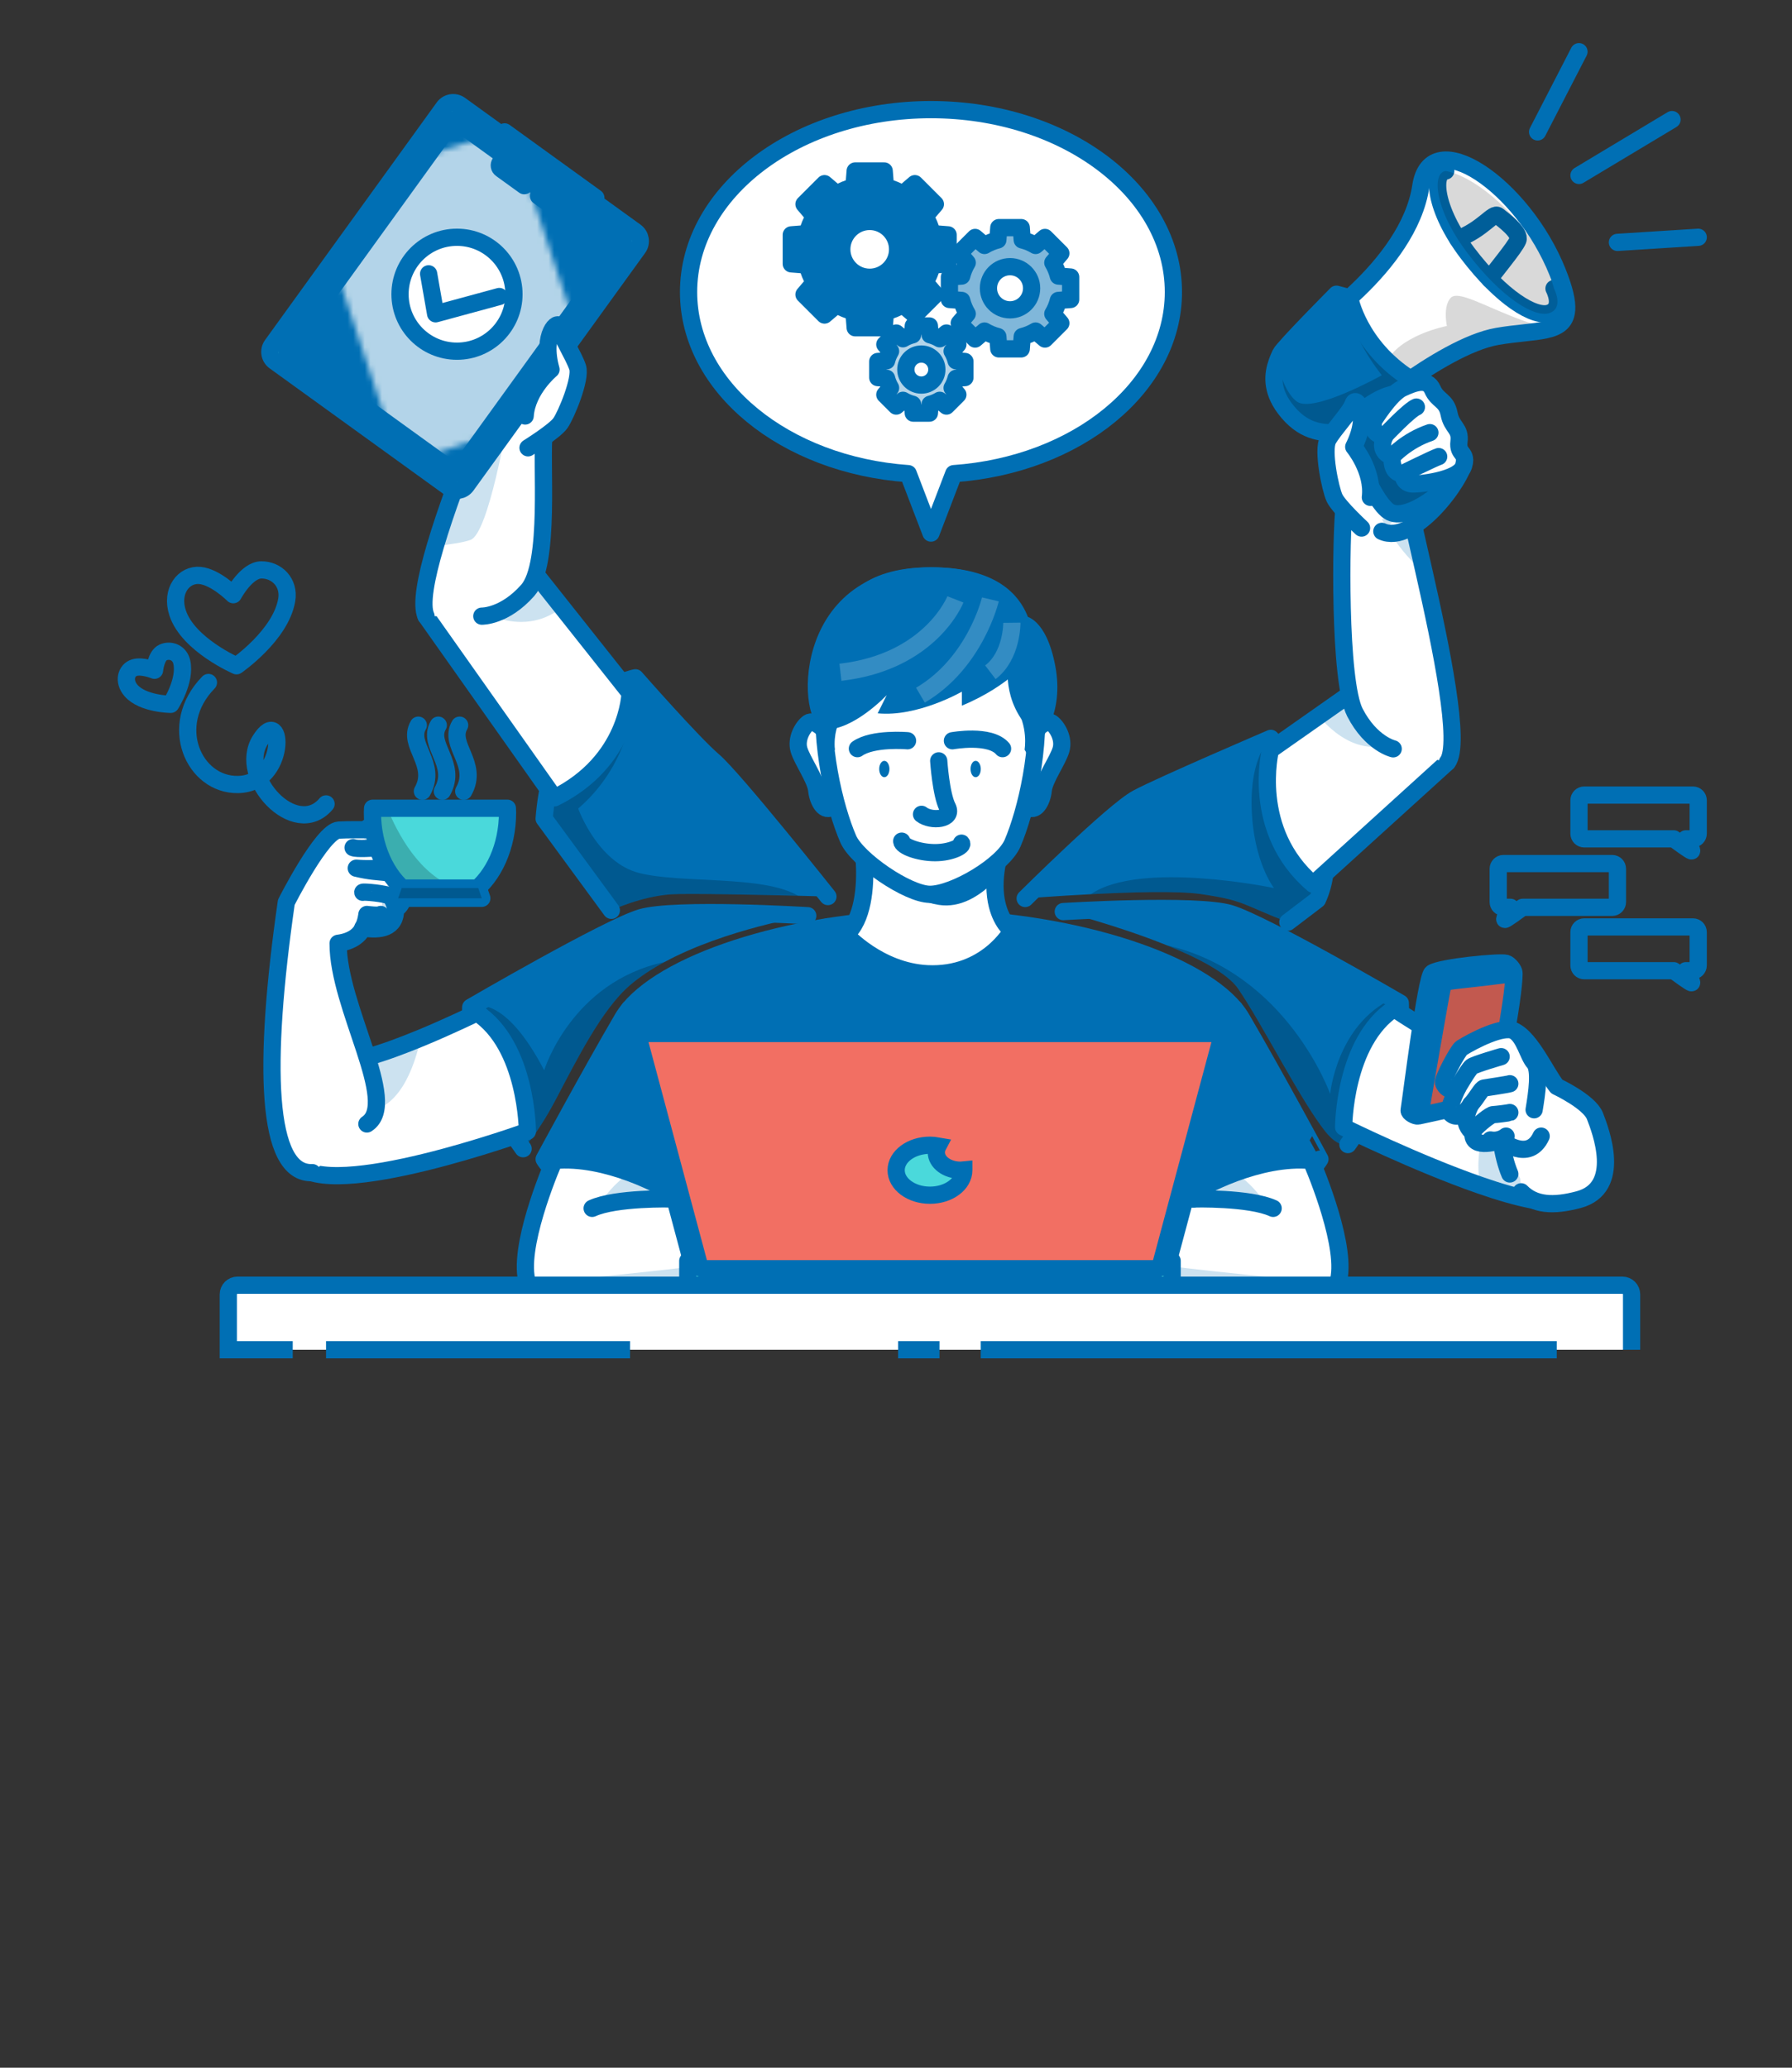 <svg width="312" height="360" viewBox="0 0 312 360" fill="none" xmlns="http://www.w3.org/2000/svg">
<rect x="0" y="0" width="312" height="360" fill="#333333" stroke="none"/>
<path d="M280.696 150.35H261.76C261.257 150.35 260.85 150.756 260.85 151.26V157.06C260.85 157.562 261.257 157.97 261.76 157.97H262.995C262.541 158.776 261.839 160.074 262.015 160.074C262.211 160.074 264.188 158.641 265.105 157.97H280.696C281.198 157.97 281.606 157.562 281.606 157.06V151.26C281.606 150.756 281.199 150.35 280.696 150.35Z" stroke="#006FB4" stroke-width="3" stroke-miterlimit="10" stroke-linecap="round" stroke-linejoin="round"/>
<path d="M275.823 161.384H294.759C295.261 161.384 295.669 161.791 295.669 162.294V168.094C295.669 168.597 295.261 169.004 294.759 169.004H293.524C293.977 169.81 294.68 171.108 294.504 171.108C294.307 171.108 292.33 169.676 291.413 169.004H275.823C275.32 169.004 274.912 168.597 274.912 168.094V162.294C274.912 161.791 275.32 161.384 275.823 161.384Z" stroke="#006FB4" stroke-width="3" stroke-miterlimit="10" stroke-linecap="round" stroke-linejoin="round"/>
<path d="M275.823 138.428H294.759C295.261 138.428 295.669 138.835 295.669 139.338V145.138C295.669 145.641 295.261 146.048 294.759 146.048H293.524C293.977 146.854 294.68 148.152 294.504 148.152C294.307 148.152 292.33 146.72 291.413 146.048H275.823C275.32 146.048 274.912 145.641 274.912 145.138V139.338C274.912 138.835 275.32 138.428 275.823 138.428Z" stroke="#006FB4" stroke-width="3" stroke-miterlimit="10" stroke-linecap="round" stroke-linejoin="round"/>
<path d="M49.92 104.456C50.434 101.404 48.16 99.201 45.499 99.222C42.907 99.242 40.617 103.539 40.617 103.539C40.617 103.539 37.538 100.461 34.835 100.191C32.026 99.911 29.654 102.86 30.923 106.709C32.757 112.27 41.18 115.913 41.18 115.913C41.18 115.913 48.885 110.606 49.92 104.456Z" stroke="#006FB4" stroke-width="3" stroke-miterlimit="10" stroke-linecap="round" stroke-linejoin="round"/>
<path d="M31.642 115.237C31.267 113.64 29.703 113.029 28.408 113.585C27.145 114.126 26.906 116.696 26.906 116.696C26.906 116.696 24.77 115.822 23.393 116.245C21.963 116.684 21.409 118.611 22.819 120.233C24.855 122.575 29.72 122.629 29.72 122.629C29.72 122.629 32.397 118.455 31.642 115.237Z" stroke="#006FB4" stroke-width="3" stroke-miterlimit="10" stroke-linecap="round" stroke-linejoin="round"/>
<path d="M36.288 118.827C29.011 126.301 33.784 136.712 41.423 136.587C50.074 136.446 49.374 122.397 45.308 128.865C41.242 135.333 51.429 146.28 56.769 139.967" stroke="#006FB4" stroke-width="3" stroke-miterlimit="10" stroke-linecap="round" stroke-linejoin="round"/>
<path d="M204.297 50.848C204.297 33.307 185.401 19.087 162.091 19.087C138.781 19.087 119.885 33.307 119.885 50.848C119.885 67.382 136.677 80.96 158.127 82.465L162.091 92.812L166.054 82.465C187.505 80.96 204.297 67.382 204.297 50.848Z" fill="white" stroke="#006FB4" stroke-width="3" stroke-miterlimit="10" stroke-linecap="round" stroke-linejoin="round"/>
<path d="M165.07 45.939V40.889L162.301 40.67C162.03 39.597 161.608 38.587 161.054 37.661L162.857 35.548L159.286 31.977L157.173 33.78C156.247 33.226 155.237 32.804 154.164 32.535L153.944 29.765H148.894L148.675 32.535C147.602 32.804 146.592 33.226 145.667 33.78L143.554 31.977L139.982 35.548L141.785 37.661C141.231 38.587 140.809 39.597 140.539 40.669L137.77 40.889V45.939L140.539 46.158C140.809 47.231 141.231 48.241 141.785 49.166L139.982 51.28L143.554 54.85L145.667 53.048C146.592 53.602 147.602 54.024 148.675 54.294L148.894 57.063H153.944L154.164 54.294C155.237 54.024 156.246 53.601 157.173 53.048L159.286 54.85L162.857 51.28L161.054 49.166C161.608 48.241 162.03 47.231 162.301 46.158L165.07 45.939ZM151.42 48.273C148.737 48.273 146.561 46.098 146.561 43.414C146.561 40.731 148.737 38.555 151.42 38.555C154.104 38.555 156.279 40.731 156.279 43.414C156.279 46.098 154.104 48.273 151.42 48.273Z" fill="#006FB4" stroke="#006FB4" stroke-width="3" stroke-miterlimit="10" stroke-linecap="round" stroke-linejoin="round"/>
<path d="M186.409 52.139V48.233L184.267 48.064C184.059 47.234 183.733 46.454 183.304 45.738L184.699 44.104L181.937 41.342L180.302 42.737C179.586 42.309 178.806 41.982 177.977 41.773L177.806 39.631H173.901L173.733 41.773C172.902 41.982 172.121 42.308 171.406 42.737L169.771 41.342L167.009 44.104L168.405 45.738C167.975 46.454 167.648 47.234 167.44 48.064L165.299 48.233V52.139L167.44 52.308C167.648 53.138 167.975 53.919 168.405 54.634L167.009 56.268L169.771 59.03L171.406 57.636C172.121 58.064 172.902 58.391 173.733 58.599L173.901 60.742H177.806L177.977 58.599C178.807 58.391 179.586 58.065 180.302 57.636L181.937 59.03L184.699 56.268L183.304 54.634C183.733 53.918 184.059 53.138 184.267 52.307L186.409 52.139ZM175.854 53.945C173.778 53.945 172.096 52.263 172.096 50.187C172.096 48.111 173.777 46.429 175.854 46.429C177.928 46.429 179.611 48.111 179.611 50.187C179.611 52.262 177.929 53.945 175.854 53.945Z" fill="#006FB4"/>
<mask id="mask0_1229_729" style="mask-type:luminance" maskUnits="userSpaceOnUse" x="165" y="39" width="22" height="22">
<path d="M186.409 52.138V48.232L184.267 48.063C184.059 47.233 183.733 46.453 183.304 45.737L184.699 44.103L181.937 41.341L180.302 42.736C179.586 42.308 178.806 41.981 177.977 41.772L177.806 39.63H173.901L173.733 41.772C172.902 41.981 172.121 42.307 171.406 42.736L169.771 41.341L167.009 44.103L168.405 45.737C167.975 46.453 167.648 47.233 167.44 48.063L165.299 48.232V52.138L167.44 52.307C167.648 53.137 167.975 53.919 168.405 54.633L167.009 56.267L169.771 59.029L171.406 57.635C172.121 58.063 172.902 58.39 173.733 58.599L173.901 60.74H177.806L177.977 58.599C178.807 58.39 179.586 58.064 180.302 57.635L181.937 59.029L184.699 56.267L183.304 54.633C183.733 53.917 184.059 53.137 184.267 52.306L186.409 52.138ZM175.854 53.944C173.778 53.944 172.096 52.262 172.096 50.185C172.096 48.11 173.777 46.428 175.854 46.428C177.928 46.428 179.611 48.109 179.611 50.185C179.611 52.261 177.929 53.944 175.854 53.944Z" fill="white"/>
</mask>
<g mask="url(#mask0_1229_729)">
<path opacity="0.5" d="M186.409 52.138V48.232L184.267 48.063C184.059 47.233 183.733 46.453 183.304 45.737L184.699 44.103L181.937 41.341L180.302 42.736C179.586 42.308 178.806 41.981 177.977 41.772L177.806 39.63H173.901L173.733 41.772C172.902 41.981 172.121 42.307 171.406 42.736L169.771 41.341L167.009 44.103L168.405 45.737C167.975 46.453 167.648 47.233 167.44 48.063L165.299 48.232V52.138L167.44 52.307C167.648 53.137 167.975 53.919 168.405 54.633L167.009 56.267L169.771 59.029L171.406 57.635C172.121 58.063 172.902 58.39 173.733 58.599L173.901 60.74H177.806L177.977 58.599C178.807 58.39 179.586 58.064 180.302 57.635L181.937 59.029L184.699 56.267L183.304 54.633C183.733 53.917 184.059 53.137 184.267 52.306L186.409 52.138ZM175.854 53.944C173.778 53.944 172.096 52.262 172.096 50.185C172.096 48.11 173.777 46.428 175.854 46.428C177.928 46.428 179.611 48.109 179.611 50.185C179.611 52.261 177.929 53.944 175.854 53.944Z" fill="white"/>
</g>
<path d="M186.409 52.139V48.233L184.267 48.064C184.059 47.234 183.733 46.454 183.304 45.738L184.699 44.104L181.937 41.342L180.302 42.737C179.586 42.309 178.806 41.982 177.977 41.773L177.806 39.631H173.901L173.733 41.773C172.902 41.982 172.121 42.308 171.406 42.737L169.771 41.342L167.009 44.104L168.405 45.738C167.975 46.454 167.648 47.234 167.44 48.064L165.299 48.233V52.139L167.44 52.308C167.648 53.138 167.975 53.919 168.405 54.634L167.009 56.268L169.771 59.03L171.406 57.636C172.121 58.064 172.902 58.391 173.733 58.599L173.901 60.742H177.806L177.977 58.599C178.807 58.391 179.586 58.065 180.302 57.636L181.937 59.03L184.699 56.268L183.304 54.634C183.733 53.918 184.059 53.138 184.267 52.307L186.409 52.139ZM175.854 53.945C173.778 53.945 172.096 52.263 172.096 50.187C172.096 48.111 173.777 46.429 175.854 46.429C177.928 46.429 179.611 48.111 179.611 50.187C179.611 52.262 177.929 53.945 175.854 53.945Z" stroke="#006FB4" stroke-width="3" stroke-miterlimit="10" stroke-linecap="round" stroke-linejoin="round"/>
<path d="M168 65.745V62.936L166.462 62.815C166.311 62.218 166.077 61.657 165.768 61.142L166.771 59.967L164.786 57.981L163.612 58.984C163.096 58.676 162.536 58.441 161.939 58.29L161.817 56.751H159.009L158.887 58.29C158.291 58.441 157.729 58.675 157.213 58.984L156.039 57.981L154.054 59.966L155.056 61.141C154.749 61.656 154.514 62.217 154.364 62.814L152.824 62.936V65.744L154.364 65.866C154.514 66.462 154.749 67.024 155.056 67.538L154.054 68.713L156.039 70.699L157.213 69.696C157.729 70.004 158.29 70.239 158.887 70.389L159.009 71.929H161.817L161.939 70.389C162.535 70.239 163.096 70.004 163.612 69.696L164.786 70.699L166.771 68.713L165.768 67.538C166.077 67.023 166.312 66.462 166.462 65.865L168 65.745ZM160.413 67.043C158.921 67.043 157.711 65.834 157.711 64.341C157.711 62.848 158.921 61.639 160.413 61.639C161.906 61.639 163.115 62.848 163.115 64.341C163.115 65.834 161.905 67.043 160.413 67.043Z" fill="#006FB4"/>
<mask id="mask1_1229_729" style="mask-type:luminance" maskUnits="userSpaceOnUse" x="152" y="56" width="17" height="16">
<path d="M168.002 65.745V62.936L166.464 62.815C166.313 62.218 166.079 61.657 165.77 61.142L166.773 59.967L164.788 57.981L163.614 58.984C163.098 58.676 162.538 58.441 161.941 58.29L161.819 56.751H159.011L158.889 58.29C158.293 58.441 157.731 58.675 157.215 58.984L156.041 57.981L154.056 59.966L155.058 61.141C154.751 61.656 154.516 62.217 154.366 62.814L152.826 62.936V65.744L154.366 65.866C154.516 66.462 154.751 67.024 155.058 67.538L154.056 68.713L156.041 70.699L157.215 69.696C157.731 70.004 158.292 70.239 158.889 70.389L159.011 71.929H161.819L161.941 70.389C162.537 70.239 163.098 70.004 163.614 69.696L164.788 70.699L166.773 68.713L165.77 67.538C166.079 67.023 166.314 66.462 166.464 65.865L168.002 65.745ZM160.415 67.043C158.923 67.043 157.713 65.834 157.713 64.341C157.713 62.848 158.923 61.639 160.415 61.639C161.908 61.639 163.117 62.848 163.117 64.341C163.117 65.834 161.907 67.043 160.415 67.043Z" fill="white"/>
</mask>
<g mask="url(#mask1_1229_729)">
<path opacity="0.7" d="M168.002 65.745V62.936L166.464 62.815C166.313 62.218 166.079 61.657 165.77 61.142L166.773 59.967L164.788 57.981L163.614 58.984C163.098 58.676 162.538 58.441 161.941 58.29L161.819 56.751H159.011L158.889 58.29C158.293 58.441 157.731 58.675 157.215 58.984L156.041 57.981L154.056 59.966L155.058 61.141C154.751 61.656 154.516 62.217 154.366 62.814L152.826 62.936V65.744L154.366 65.866C154.516 66.462 154.751 67.024 155.058 67.538L154.056 68.713L156.041 70.699L157.215 69.696C157.731 70.004 158.292 70.239 158.889 70.389L159.011 71.929H161.819L161.941 70.389C162.537 70.239 163.098 70.004 163.614 69.696L164.788 70.699L166.773 68.713L165.77 67.538C166.079 67.023 166.314 66.462 166.464 65.865L168.002 65.745ZM160.415 67.043C158.923 67.043 157.713 65.834 157.713 64.341C157.713 62.848 158.923 61.639 160.415 61.639C161.908 61.639 163.117 62.848 163.117 64.341C163.117 65.834 161.907 67.043 160.415 67.043Z" fill="white"/>
</g>
<path d="M168 65.745V62.936L166.462 62.815C166.311 62.218 166.077 61.657 165.768 61.142L166.771 59.967L164.786 57.981L163.612 58.984C163.096 58.676 162.536 58.441 161.939 58.29L161.817 56.751H159.009L158.887 58.29C158.291 58.441 157.729 58.675 157.213 58.984L156.039 57.981L154.054 59.966L155.056 61.141C154.749 61.656 154.514 62.217 154.364 62.814L152.824 62.936V65.744L154.364 65.866C154.514 66.462 154.749 67.024 155.056 67.538L154.054 68.713L156.039 70.699L157.213 69.696C157.729 70.004 158.29 70.239 158.887 70.389L159.009 71.929H161.817L161.939 70.389C162.535 70.239 163.096 70.004 163.612 69.696L164.786 70.699L166.771 68.713L165.768 67.538C166.077 67.023 166.312 66.462 166.462 65.865L168 65.745ZM160.413 67.043C158.921 67.043 157.711 65.834 157.711 64.341C157.711 62.848 158.921 61.639 160.413 61.639C161.906 61.639 163.115 62.848 163.115 64.341C163.115 65.834 161.905 67.043 160.413 67.043Z" stroke="#006FB4" stroke-width="3" stroke-miterlimit="10" stroke-linecap="round" stroke-linejoin="round"/>
<path d="M229.372 156.63L224.224 160.553C216.204 157.464 216.719 156.767 209.047 155.658C205.073 155.085 196.843 155.324 189.925 155.687C183.675 156.006 178.49 156.427 178.49 156.427C178.49 156.427 193.783 141.228 197.989 138.973C202.129 136.761 220.664 128.807 221.244 128.56C221.251 128.56 221.258 128.553 221.258 128.553C221.258 128.553 235.173 144.056 229.372 156.63Z" fill="#006FB4"/>
<path opacity="0.2" d="M229.373 156.63L224.224 160.553C216.204 157.464 216.719 156.767 209.047 155.658C205.074 155.085 196.843 155.324 189.926 155.687C198.533 149.734 221.81 154.614 221.81 154.614C221.81 154.614 218.206 150.024 217.923 140.72C217.647 131.765 220.99 128.778 221.244 128.56C221.251 128.56 221.258 128.553 221.258 128.553C221.258 128.553 235.174 144.056 229.373 156.63Z" fill="black"/>
<path d="M178.49 156.429C178.49 156.429 193.787 141.227 197.99 138.976C202.192 136.725 221.26 128.553 221.26 128.553C221.26 128.553 235.171 144.057 229.374 156.63L224.224 160.551" stroke="#006FB4" stroke-width="3" stroke-miterlimit="10" stroke-linecap="round" stroke-linejoin="round"/>
<path d="M251.987 132.738L228.623 153.948C217.659 144.616 221.191 130.563 221.191 130.563L229.587 124.668L239.725 117.547C239.725 117.547 245.221 120.07 249.014 123.754C251.66 126.335 253.473 129.482 251.987 132.738Z" fill="white"/>
<mask id="mask2_1229_729" style="mask-type:luminance" maskUnits="userSpaceOnUse" x="220" y="117" width="33" height="37">
<path d="M251.985 132.74L228.621 153.95C217.657 144.618 221.189 130.565 221.189 130.565L229.586 124.67L239.723 117.549C239.723 117.549 245.219 120.072 249.012 123.756C251.658 126.337 253.471 129.484 251.985 132.74Z" fill="white"/>
</mask>
<g mask="url(#mask2_1229_729)">
<path opacity="0.2" d="M249.014 123.756C248.68 124.829 247.919 125.917 246.599 127.004C239.044 133.262 232.865 128.527 229.588 124.67L239.725 117.549C239.725 117.549 245.222 120.072 249.014 123.756Z" fill="#006FB4"/>
</g>
<path d="M251.987 132.738L228.623 153.948C217.659 144.616 221.191 130.563 221.191 130.563L229.587 124.668L239.725 117.547C239.725 117.547 245.221 120.07 249.014 123.754C251.66 126.335 253.473 129.482 251.987 132.738Z" stroke="#006FB4" stroke-width="3" stroke-miterlimit="10" stroke-linecap="round" stroke-linejoin="round"/>
<path d="M242.564 130.373C242.564 130.373 238.721 129.502 235.907 124.064C233.094 118.618 233.42 93.014 234.051 87.938C234.682 82.862 244.406 80.071 244.863 85.175C244.935 85.951 245.232 87.474 245.675 89.526C246.255 92.158 247.067 95.661 247.937 99.533C250.867 112.505 254.47 129.684 251.99 132.737" fill="white"/>
<mask id="mask3_1229_729" style="mask-type:luminance" maskUnits="userSpaceOnUse" x="233" y="82" width="20" height="51">
<path d="M242.566 130.373C242.566 130.373 238.723 129.502 235.909 124.064C233.096 118.618 233.422 93.014 234.053 87.938C234.684 82.862 244.408 80.071 244.864 85.175C244.937 85.951 245.234 87.474 245.677 89.526C246.257 92.158 247.069 95.661 247.939 99.533C250.868 112.505 254.472 129.684 251.992 132.737" fill="white"/>
</mask>
<g mask="url(#mask3_1229_729)">
<path opacity="0.2" d="M247.939 99.533C243.639 96.35 240.594 90.36 240.594 90.36L245.677 89.526C246.257 92.159 247.069 95.661 247.939 99.533Z" fill="#006FB4"/>
</g>
<path d="M242.564 130.373C242.564 130.373 238.721 129.502 235.907 124.064C233.094 118.618 233.42 93.014 234.051 87.938C234.682 82.862 244.406 80.071 244.863 85.175C244.935 85.951 245.232 87.474 245.675 89.526C246.255 92.158 247.067 95.661 247.937 99.533C250.867 112.505 254.47 129.684 251.99 132.737" stroke="#006FB4" stroke-width="3" stroke-miterlimit="10" stroke-linecap="round" stroke-linejoin="round"/>
<path d="M272.764 53.945C272.764 53.945 272.758 54.002 272.744 54.085C272.368 58.196 267.334 57.418 260.697 58.565C255.643 59.435 249.037 63.525 244.186 66.977C240.365 69.689 237.638 72.002 237.638 72.002C237.638 72.002 232.069 68.296 227.037 57.992C227.037 57.992 245.252 46.557 247.377 32.41C249.052 21.315 265.128 32.185 271.176 47.355C272.379 50.363 272.865 52.466 272.764 53.945Z" fill="white"/>
<mask id="mask4_1229_729" style="mask-type:luminance" maskUnits="userSpaceOnUse" x="227" y="27" width="46" height="46">
<path d="M272.764 53.946C272.764 53.946 272.758 54.003 272.744 54.086C272.368 58.197 267.334 57.419 260.697 58.566C255.643 59.436 249.037 63.526 244.186 66.978C240.365 69.689 237.638 72.003 237.638 72.003C237.638 72.003 232.069 68.297 227.037 57.993C227.037 57.993 245.252 46.558 247.377 32.411C249.052 21.316 265.128 32.186 271.176 47.356C272.379 50.364 272.865 52.467 272.764 53.946Z" fill="white"/>
</mask>
<g mask="url(#mask4_1229_729)">
<path opacity="0.15" d="M272.744 54.086C272.367 58.197 267.334 57.419 260.697 58.566C255.643 59.436 249.037 63.526 244.186 66.977C241.975 65.672 240.756 64.41 241.249 63.315C243.49 58.348 251.916 56.753 251.916 56.753C251.916 56.753 251.198 53.497 252.511 51.924C253.823 50.343 258.652 53.497 265.541 55.948C271.724 58.151 272.623 54.804 272.744 54.086Z" fill="black"/>
</g>
<path d="M272.764 53.945C272.764 53.945 272.758 54.002 272.744 54.085C272.368 58.196 267.334 57.418 260.697 58.565C255.643 59.435 249.037 63.525 244.186 66.977C240.365 69.689 237.638 72.002 237.638 72.002C237.638 72.002 232.069 68.296 227.037 57.992C227.037 57.992 245.252 46.557 247.377 32.41C249.052 21.315 265.128 32.185 271.176 47.355C272.379 50.363 272.865 52.466 272.764 53.945Z" stroke="#006FB4" stroke-width="3" stroke-miterlimit="10" stroke-linecap="round" stroke-linejoin="round"/>
<path d="M253.785 41.596C258.242 39.91 259.964 36.879 260.822 37.562C261.681 38.245 264.776 40.496 264.274 41.81C263.773 43.124 259.766 47.776 259.366 48.605" stroke="#006FB4" stroke-width="3" stroke-miterlimit="10" stroke-linecap="round" stroke-linejoin="round"/>
<path d="M251.71 29.771C249.309 29.996 249.631 36.314 255.509 44.078C261.389 51.841 267.198 55.392 269.776 54.503C272.353 53.614 270.563 50.234 270.563 50.234" stroke="#006FB4" stroke-width="3" stroke-miterlimit="10" stroke-linecap="round" stroke-linejoin="round"/>
<path d="M245.999 67.026C245.999 67.026 234.81 75.474 232.439 75.394C230.061 75.322 226.812 75.256 223.687 71.087C221.272 67.86 221.627 65.076 222.324 63.11C222.519 62.53 222.751 62.03 222.947 61.602C223.433 60.544 232.686 51.226 232.686 51.226L234.984 51.835C234.984 51.835 236.478 60.195 245.586 65.996L245.999 67.026Z" fill="#006FB4"/>
<mask id="mask5_1229_729" style="mask-type:luminance" maskUnits="userSpaceOnUse" x="221" y="51" width="25" height="25">
<path d="M245.997 67.023C245.997 67.023 234.808 75.471 232.437 75.391C230.059 75.319 226.81 75.253 223.685 71.084C221.27 67.857 221.626 65.073 222.322 63.108C222.517 62.527 222.749 62.027 222.945 61.599C223.431 60.541 232.684 51.223 232.684 51.223L234.982 51.832C234.982 51.832 236.476 60.193 245.584 65.993L245.997 67.023Z" fill="white"/>
</mask>
<g mask="url(#mask5_1229_729)">
<path opacity="0.2" d="M245.997 67.024C245.997 67.024 234.808 75.472 232.437 75.392C230.059 75.32 226.81 75.255 223.685 71.085C221.27 67.858 221.626 65.074 222.322 63.109C222.902 65.378 224.018 68.634 225.81 69.925C228.674 71.999 240.588 65.335 240.588 65.335C240.588 65.335 233.974 57.192 234.982 51.833C234.982 51.833 236.476 60.194 245.584 65.995L245.997 67.024Z" fill="black"/>
</g>
<path d="M245.999 67.026C245.999 67.026 234.81 75.474 232.439 75.394C230.061 75.322 226.812 75.256 223.687 71.087C221.272 67.86 221.627 65.076 222.324 63.11C222.519 62.53 222.751 62.03 222.947 61.602C223.433 60.544 232.686 51.226 232.686 51.226L234.984 51.835C234.984 51.835 236.478 60.195 245.586 65.996L245.999 67.026Z" stroke="#006FB4" stroke-width="3" stroke-miterlimit="10" stroke-linecap="round" stroke-linejoin="round"/>
<path opacity="0.15" d="M251.71 29.771C249.309 29.996 249.631 36.314 255.509 44.078C261.389 51.841 267.198 55.392 269.776 54.503C272.353 53.614 270.563 50.234 270.563 50.234C270.563 50.234 268.974 43.579 263.249 37.465C256.541 30.303 251.71 29.771 251.71 29.771Z" fill="black"/>
<path d="M254.988 80.108C254.728 83.327 246.137 95.055 240.588 92.512Z" fill="white"/>
<path d="M254.988 80.108C254.728 83.327 246.137 95.055 240.588 92.512" stroke="#006FB4" stroke-width="3" stroke-miterlimit="10" stroke-linecap="round" stroke-linejoin="round"/>
<path d="M234.152 74.445C234.152 74.445 238.569 86.749 241.763 89.007C244.957 91.267 253.203 84.4 252.462 83.237C251.72 82.073 243.745 74.669 242.487 68.644C242.487 68.644 238.73 69.167 234.152 74.445Z" fill="#006FB4"/>
<mask id="mask6_1229_729" style="mask-type:luminance" maskUnits="userSpaceOnUse" x="234" y="68" width="19" height="22">
<path d="M234.148 74.445C234.148 74.445 238.565 86.749 241.759 89.008C244.953 91.269 253.199 84.401 252.458 83.238C251.716 82.074 243.741 74.67 242.483 68.644C242.483 68.644 238.726 69.168 234.148 74.445Z" fill="white"/>
</mask>
<g mask="url(#mask6_1229_729)">
<path opacity="0.2" d="M234.148 74.445C234.148 74.445 238.565 86.749 241.759 89.008C244.953 91.269 253.199 84.401 252.458 83.238C251.716 82.074 243.741 74.67 242.483 68.644C242.483 68.644 238.726 69.168 234.148 74.445Z" fill="black"/>
</g>
<path d="M234.152 74.445C234.152 74.445 238.569 86.749 241.763 89.007C244.957 91.267 253.203 84.4 252.462 83.237C251.72 82.073 243.745 74.669 242.487 68.644C242.487 68.644 238.73 69.167 234.152 74.445Z" stroke="#006FB4" stroke-width="3" stroke-miterlimit="10" stroke-linecap="round" stroke-linejoin="round"/>
<path d="M254.809 81.135C255.562 78.597 253.724 79.285 254.019 76.901C254.315 74.516 252.782 74.523 252.297 72.061C251.813 69.601 250.296 69.84 249.412 67.811C248.527 65.783 246.311 66.594 244.165 67.584C242.018 68.573 239.136 73.287 239.136 73.287C238.711 76.32 241.249 75.69 241.249 75.69C239.564 78.806 242.371 79.491 242.371 79.491C242.223 82.84 244.247 82.425 244.247 82.425C244.247 82.425 244.144 83.987 245.663 84.241C246.637 84.404 254.058 83.673 254.809 81.135Z" fill="white" stroke="#006FB4" stroke-width="3" stroke-miterlimit="10" stroke-linecap="round" stroke-linejoin="round"/>
<path d="M241.248 75.689C241.248 75.689 245.348 71.36 246.603 70.87" stroke="#006FB4" stroke-width="3" stroke-miterlimit="10" stroke-linecap="round" stroke-linejoin="round"/>
<path d="M242.371 79.49C242.371 79.49 244.847 76.721 248.953 75.326" stroke="#006FB4" stroke-width="3" stroke-miterlimit="10" stroke-linecap="round" stroke-linejoin="round"/>
<path d="M244.246 82.424C244.246 82.424 249.685 79.743 250.484 79.495" stroke="#006FB4" stroke-width="3" stroke-miterlimit="10" stroke-linecap="round" stroke-linejoin="round"/>
<path d="M237.055 91.938C237.055 91.938 233.067 88.249 232.342 86.681C231.617 85.112 230.219 78.368 231.216 76.555C232.213 74.742 235.146 71.725 235.602 70.275C236.058 68.824 238.593 72.003 235.696 77.798C235.696 77.798 239.161 81.996 238.593 86.59" fill="white"/>
<path d="M237.055 91.938C237.055 91.938 233.067 88.249 232.342 86.681C231.617 85.112 230.219 78.368 231.216 76.555C232.213 74.742 235.146 71.725 235.602 70.275C236.058 68.824 238.593 72.003 235.696 77.798C235.696 77.798 239.161 81.996 238.593 86.59" stroke="#006FB4" stroke-width="3" stroke-miterlimit="10" stroke-linecap="round" stroke-linejoin="round"/>
<path opacity="0.15" d="M272.768 53.945C272.768 53.945 272.762 54.002 272.748 54.085C272.752 54.036 272.765 53.995 272.768 53.945Z" fill="black"/>
<path d="M234.68 199.272C234.68 199.272 233.085 199.918 230.786 197.046C226.414 191.579 219.873 178.447 215.573 172.153C213.731 169.455 208.641 166.801 203.137 164.575C194.624 161.138 185.125 158.709 185.125 158.709C185.125 158.709 208.286 157.28 214.166 159.05C219.257 160.572 237.283 170.884 242.424 173.849C243.302 174.357 243.802 174.647 243.802 174.647C243.802 174.647 244.578 185.568 234.68 199.272Z" fill="#006FB4"/>
<path opacity="0.2" d="M234.68 199.273C234.68 199.273 233.084 199.919 230.786 197.047C226.413 191.58 219.873 178.448 215.573 172.154C213.731 169.456 208.64 166.802 203.137 164.576C224.144 169.377 231.591 190.463 231.591 190.463C231.591 190.463 232.707 178.491 242.424 173.851C243.301 174.358 243.802 174.648 243.802 174.648C243.802 174.648 244.578 185.569 234.68 199.273Z" fill="black"/>
<path d="M185.123 158.71C185.123 158.71 208.286 157.283 214.164 159.048C220.117 160.837 243.805 174.647 243.805 174.647C243.805 174.647 244.575 185.568 234.681 199.274" stroke="#006FB4" stroke-width="3" stroke-miterlimit="10" stroke-linecap="round" stroke-linejoin="round"/>
<path d="M273.307 208.684C272.11 209.496 269.819 209.489 266.911 208.952C264.242 208.459 261.059 207.524 257.738 206.371C246.607 202.513 233.939 196.248 233.939 196.248C233.939 196.248 233.976 181.368 242.721 175.604C242.721 175.604 254.062 183.37 261.364 185.291C267.484 186.908 273.307 208.684 273.307 208.684Z" fill="white"/>
<mask id="mask7_1229_729" style="mask-type:luminance" maskUnits="userSpaceOnUse" x="233" y="175" width="41" height="35">
<path d="M273.301 208.683C272.104 209.495 269.813 209.488 266.905 208.951C264.237 208.458 261.053 207.523 257.732 206.37C246.602 202.512 233.934 196.247 233.934 196.247C233.934 196.247 233.97 181.367 242.715 175.603C242.715 175.603 254.056 183.369 261.358 185.29C267.478 186.907 273.301 208.683 273.301 208.683Z" fill="white"/>
</mask>
<g mask="url(#mask7_1229_729)">
<path opacity="0.2" d="M266.909 208.951C264.241 208.458 261.057 207.522 257.736 206.369C256.105 198.835 260.847 190.46 260.847 190.46C261.028 198.487 264.139 204.846 266.909 208.951Z" fill="#006FB4"/>
</g>
<path d="M273.307 208.684C272.11 209.496 269.819 209.489 266.911 208.952C264.242 208.459 261.059 207.524 257.738 206.371C246.607 202.513 233.939 196.248 233.939 196.248C233.939 196.248 233.976 181.368 242.721 175.604C242.721 175.604 254.062 183.37 261.364 185.291C267.484 186.908 273.307 208.684 273.307 208.684Z" stroke="#006FB4" stroke-width="3" stroke-miterlimit="10" stroke-linecap="round" stroke-linejoin="round"/>
<path d="M262.869 204.392C262.213 202.84 261.713 200.901 261.363 198.527Z" fill="white"/>
<path d="M262.869 204.392C262.213 202.84 261.713 200.901 261.363 198.527" stroke="#006FB4" stroke-width="3" stroke-miterlimit="10" stroke-linecap="round" stroke-linejoin="round"/>
<path d="M262.873 179.26C266.09 179.767 269.052 186.697 271.046 189.166C271.046 189.166 276.725 191.813 277.692 194.311C278.66 196.807 282.533 206.807 274.853 208.862C270.435 210.044 267.138 209.836 264.845 207.498" fill="white"/>
<path d="M262.873 179.26C266.09 179.767 269.052 186.697 271.046 189.166C271.046 189.166 276.725 191.813 277.692 194.311C278.66 196.807 282.533 206.807 274.853 208.862C270.435 210.044 267.138 209.836 264.845 207.498" stroke="#006FB4" stroke-width="3" stroke-miterlimit="10" stroke-linecap="round" stroke-linejoin="round"/>
<path d="M263.598 169.404V169.636C263.562 171.768 262.96 175.995 261.604 183.486C260.335 190.491 260.096 191.035 259.248 191.39C258.211 191.818 250.778 193.471 247.609 194.153C247.348 194.203 247.116 194.254 246.921 194.298C246.464 194.399 245.26 193.768 245.34 193.311C245.717 190.998 248.298 170.086 249.335 169.404C250.909 168.374 261.082 167.403 262.213 167.714C262.743 167.86 263.598 168.86 263.598 169.404Z" fill="#F26F63"/>
<mask id="mask8_1229_729" style="mask-type:luminance" maskUnits="userSpaceOnUse" x="245" y="167" width="19" height="28">
<path d="M263.596 169.403V169.635C263.56 171.767 262.958 175.994 261.602 183.485C260.333 190.49 260.094 191.034 259.246 191.389C258.209 191.817 250.776 193.47 247.607 194.152C247.346 194.202 247.114 194.253 246.919 194.297C246.462 194.398 245.258 193.767 245.338 193.31C245.715 190.997 248.296 170.085 249.333 169.403C250.907 168.373 261.08 167.402 262.211 167.714C262.741 167.859 263.596 168.859 263.596 169.403Z" fill="white"/>
</mask>
<g mask="url(#mask8_1229_729)">
<path opacity="0.2" d="M263.595 169.637C263.558 171.769 262.956 175.996 261.6 183.487C260.331 190.491 260.092 191.035 259.244 191.391C258.207 191.818 250.774 193.472 247.605 194.153C247.99 191.129 249.15 182.682 251.543 171.109L263.595 169.637Z" fill="black"/>
</g>
<path d="M263.598 169.404V169.636C263.562 171.768 262.96 175.995 261.604 183.486C260.335 190.491 260.096 191.035 259.248 191.39C258.211 191.818 250.778 193.471 247.609 194.153C247.348 194.203 247.116 194.254 246.921 194.298C246.464 194.399 245.26 193.768 245.34 193.311C245.717 190.998 248.298 170.086 249.335 169.404C250.909 168.374 261.082 167.403 262.213 167.714C262.743 167.86 263.598 168.86 263.598 169.404Z" stroke="#006FB4" stroke-width="3" stroke-miterlimit="10" stroke-linecap="round" stroke-linejoin="round"/>
<path d="M247.465 192.67C247.465 192.67 250.848 172.971 251.151 171.762C251.453 170.553 251.755 171.036 261.907 169.707" stroke="#006FB4" stroke-width="3" stroke-miterlimit="10" stroke-linecap="round" stroke-linejoin="round"/>
<path d="M261.36 198.528C261.36 198.528 256.103 200.404 256.465 197.201C256.465 197.201 255.257 196.356 255.257 195.027C255.257 193.698 256.103 192.247 256.103 192.247C256.103 192.247 254.108 195.691 252.417 193.697C251.973 193.173 253.775 189.43 253.775 189.43C253.775 189.43 252.114 190.434 251.329 188.561C251.09 187.99 253.859 182.838 254.464 182.457C256.495 181.178 261.782 178.456 263.595 179.49C265.409 180.524 266.013 183.787 267.101 184.996C268.188 186.205 267.584 190.313 267.101 193.214" fill="white"/>
<path d="M261.36 198.528C261.36 198.528 256.103 200.404 256.465 197.201C256.465 197.201 255.257 196.356 255.257 195.027C255.257 193.698 256.103 192.247 256.103 192.247C256.103 192.247 254.108 195.691 252.417 193.697C251.973 193.173 253.775 189.43 253.775 189.43C253.775 189.43 252.114 190.434 251.329 188.561C251.09 187.99 253.859 182.838 254.464 182.457C256.495 181.178 261.782 178.456 263.595 179.49C265.409 180.524 266.013 183.787 267.101 184.996C268.188 186.205 267.584 190.313 267.101 193.214" stroke="#006FB4" stroke-width="3" stroke-miterlimit="10" stroke-linecap="round" stroke-linejoin="round"/>
<path d="M253.775 189.429C253.775 189.429 255.68 186.143 256.224 185.72C256.768 185.298 261.36 183.968 261.36 183.968" fill="white"/>
<path d="M253.775 189.429C253.775 189.429 255.68 186.143 256.224 185.72C256.768 185.298 261.36 183.968 261.36 183.968" stroke="#006FB4" stroke-width="3" stroke-miterlimit="10" stroke-linecap="round" stroke-linejoin="round"/>
<path d="M256.102 192.247C257.249 190.977 257.914 189.512 258.397 189.429C258.881 189.346 262.568 188.801 262.869 188.681" fill="white"/>
<path d="M256.102 192.247C257.249 190.977 257.914 189.512 258.397 189.429C258.881 189.346 262.568 188.801 262.869 188.681" stroke="#006FB4" stroke-width="3" stroke-miterlimit="10" stroke-linecap="round" stroke-linejoin="round"/>
<path d="M256.273 197.045C257.555 195.57 259.55 194.06 259.972 194.06C260.395 194.06 262.752 193.757 262.873 193.697" fill="white"/>
<path d="M256.273 197.045C257.555 195.57 259.55 194.06 259.972 194.06C260.395 194.06 262.752 193.757 262.873 193.697" stroke="#006FB4" stroke-width="3" stroke-miterlimit="10" stroke-linecap="round" stroke-linejoin="round"/>
<path d="M262.211 197.805C262.211 197.805 261.118 198.771 259.486 198.469Z" fill="white"/>
<path d="M262.211 197.805C262.211 197.805 261.118 198.771 259.486 198.469" stroke="#006FB4" stroke-width="3" stroke-miterlimit="10" stroke-linecap="round" stroke-linejoin="round"/>
<path d="M261.363 198.528C261.363 198.528 266.153 202.52 268.328 197.806Z" fill="white"/>
<path d="M261.363 198.528C261.363 198.528 266.153 202.52 268.328 197.806" stroke="#006FB4" stroke-width="3" stroke-miterlimit="10" stroke-linecap="round" stroke-linejoin="round"/>
<path d="M144.147 156.092C144.147 156.092 142.03 156.034 138.962 155.955C131.9 155.781 119.783 155.52 116.911 155.701C111.603 156.042 106.44 158.493 106.44 158.493L94.744 142.54C96.528 120.431 110.624 118.009 110.624 118.009C110.624 118.009 120.58 129.372 124.206 132.468C127.832 135.564 144.147 156.092 144.147 156.092Z" fill="#006FB4"/>
<path opacity="0.2" d="M138.962 155.955C131.9 155.781 119.783 155.52 116.911 155.701C111.603 156.042 106.44 158.493 106.44 158.493L94.744 142.54C96.528 120.431 110.624 118.009 110.624 118.009C110.624 118.009 111.451 131.511 100.668 140.771C100.668 140.771 104.004 150.139 111.284 151.995C118.572 153.852 132.777 152.329 138.962 155.955Z" fill="black"/>
<path d="M144.147 156.093C144.147 156.093 127.831 135.564 124.206 132.468C120.58 129.372 110.626 118.01 110.626 118.01C110.626 118.01 96.53 120.43 94.74 142.537L106.44 158.491" stroke="#006FB4" stroke-width="3" stroke-miterlimit="10" stroke-linecap="round" stroke-linejoin="round"/>
<path d="M109.696 120.668C109.696 120.668 109.442 132.532 96.528 138.913L74.172 107.275C72.599 98.719 89.763 95.528 89.763 95.528L89.77 95.543L97.862 105.745L109.696 120.668Z" fill="white"/>
<mask id="mask9_1229_729" style="mask-type:luminance" maskUnits="userSpaceOnUse" x="74" y="95" width="36" height="44">
<path d="M109.694 120.668C109.694 120.668 109.44 132.532 96.526 138.913L74.17 107.275C72.597 98.719 89.76 95.528 89.76 95.528L89.768 95.543L97.86 105.745L109.694 120.668Z" fill="white"/>
</mask>
<g mask="url(#mask9_1229_729)">
<path opacity="0.2" d="M97.861 105.745C90.313 111.713 81.938 105.274 81.938 105.274L89.769 95.543L97.861 105.745Z" fill="#006FB4"/>
</g>
<path d="M109.696 120.668C109.696 120.668 109.442 132.532 96.528 138.913L74.172 107.275C72.599 98.719 89.763 95.528 89.763 95.528L89.77 95.543L97.862 105.745L109.696 120.668Z" stroke="#006FB4" stroke-width="3" stroke-miterlimit="10" stroke-linecap="round" stroke-linejoin="round"/>
<path d="M74.171 107.276C73.257 105.318 74.171 100.569 75.795 95.065C77.659 88.749 80.451 81.425 82.503 76.19C83.634 73.282 84.54 71.02 84.925 69.91C86.621 65.074 95.367 70.15 94.743 75.225C94.112 80.301 95.939 98.19 91.886 102.78C87.825 107.378 83.888 107.276 83.888 107.276" fill="white"/>
<mask id="mask10_1229_729" style="mask-type:luminance" maskUnits="userSpaceOnUse" x="73" y="67" width="22" height="41">
<path d="M74.167 107.273C73.254 105.315 74.167 100.566 75.791 95.062C77.655 88.746 80.447 81.422 82.499 76.187C83.63 73.279 84.536 71.017 84.921 69.907C86.618 65.071 95.363 70.147 94.739 75.222C94.108 80.298 95.935 98.187 91.882 102.777C87.821 107.375 83.884 107.273 83.884 107.273" fill="white"/>
</mask>
<g mask="url(#mask10_1229_729)">
<path opacity="0.2" d="M88.361 73.273C88.361 73.273 85.084 92.845 81.937 93.99C80.617 94.469 78.181 94.817 75.795 95.064C77.659 88.748 80.45 81.424 82.502 76.188L88.361 73.273Z" fill="#006FB4"/>
</g>
<path d="M74.171 107.276C73.257 105.318 74.171 100.569 75.795 95.065C77.659 88.749 80.451 81.425 82.503 76.19C83.634 73.282 84.54 71.02 84.925 69.91C86.621 65.074 95.367 70.15 94.743 75.225C94.112 80.301 95.939 98.19 91.886 102.78C87.825 107.378 83.888 107.276 83.888 107.276" stroke="#006FB4" stroke-width="3" stroke-miterlimit="10" stroke-linecap="round" stroke-linejoin="round"/>
<path d="M81.213 84.533C80.556 85.443 79.284 85.648 78.374 84.99L47.821 62.916C46.911 62.258 46.706 60.986 47.364 60.076L77.251 18.713C77.908 17.803 79.179 17.598 80.09 18.255L110.643 40.33C111.553 40.988 111.759 42.26 111.1 43.17L81.213 84.533Z" fill="#4AD9DB" stroke="#006FB4" stroke-width="3" stroke-miterlimit="10"/>
<path d="M87.858 22.964L85.203 26.638L101.086 38.114L103.74 34.44L87.858 22.964Z" fill="#006FB4" stroke="#006FB4" stroke-width="3" stroke-miterlimit="10" stroke-linecap="round" stroke-linejoin="round"/>
<path d="M79.016 20.823L49.924 61.086L79.46 82.427L108.553 42.164L79.016 20.823Z" fill="#006FB4"/>
<mask id="mask11_1229_729" style="mask-type:luminance" maskUnits="userSpaceOnUse" x="54" y="22" width="51" height="59">
<path d="M54.142 33.755L69.74 80.92L104.339 69.478L88.741 22.313L54.142 33.755Z" fill="white"/>
</mask>
<g mask="url(#mask11_1229_729)">
<path opacity="0.7" d="M79.012 20.82L49.92 61.084L79.456 82.425L108.549 42.162L79.012 20.82Z" fill="white"/>
</g>
<path d="M79.016 20.823L49.924 61.086L79.46 82.427L108.553 42.164L79.016 20.823Z" stroke="#006FB4" stroke-width="3" stroke-miterlimit="10" stroke-linecap="round" stroke-linejoin="round"/>
<path d="M100.469 34.637L98.859 36.865C98.609 37.212 98.133 37.288 97.786 37.038L93.766 34.133C93.998 33.478 93.789 32.727 93.195 32.299C92.602 31.87 91.823 31.907 91.274 32.333L87.248 29.424C86.908 29.178 86.824 28.698 87.076 28.351L88.685 26.124C88.931 25.783 89.417 25.705 89.758 25.952L100.297 33.566C100.643 33.815 100.715 34.297 100.469 34.637Z" stroke="#006FB4" stroke-width="3" stroke-miterlimit="10" stroke-linecap="round" stroke-linejoin="round"/>
<path d="M91.935 77.967C91.935 77.967 96.547 75.096 97.555 73.692C98.562 72.288 101.206 65.928 100.569 63.96C99.932 61.992 97.62 58.475 97.445 56.966C97.27 55.456 94.181 58.1 95.935 64.337C95.935 64.337 91.74 67.806 91.432 72.425" fill="white"/>
<path d="M91.935 77.967C91.935 77.967 96.547 75.096 97.555 73.692C98.562 72.288 101.206 65.928 100.569 63.96C99.932 61.992 97.62 58.475 97.445 56.966C97.27 55.456 94.181 58.1 95.935 64.337C95.935 64.337 91.74 67.806 91.432 72.425" stroke="#006FB4" stroke-width="3" stroke-miterlimit="10" stroke-linecap="round" stroke-linejoin="round"/>
<path d="M89.481 51.228C89.481 56.705 85.041 61.145 79.563 61.145C74.086 61.145 69.647 56.705 69.647 51.228C69.647 45.751 74.086 41.31 79.563 41.31C85.041 41.311 89.481 45.751 89.481 51.228Z" fill="white" stroke="#006FB4" stroke-width="3" stroke-miterlimit="10" stroke-linecap="round" stroke-linejoin="round"/>
<path d="M74.627 47.674L75.844 54.635L86.932 51.622" fill="white"/>
<path d="M74.627 47.674L75.844 54.635L86.932 51.622" stroke="#006FB4" stroke-width="3" stroke-miterlimit="10" stroke-linecap="round" stroke-linejoin="round"/>
<path d="M140.633 159.433C140.633 159.433 126.398 161.703 115.688 167.497C113.491 168.679 111.446 170.02 109.699 171.514C104.717 175.785 100.366 184.632 96.654 191.644C93.478 197.619 91.077 199.997 91.077 199.997C81.187 186.292 81.955 175.372 81.955 175.372C81.955 175.372 81.992 175.35 82.05 175.321C83.659 174.378 105.863 161.493 111.591 159.774C117.472 158.005 140.633 159.433 140.633 159.433Z" fill="#006FB4"/>
<path opacity="0.2" d="M115.688 167.497C113.491 168.679 111.446 170.021 109.699 171.514C104.717 175.785 100.366 184.632 96.654 191.644C93.478 197.619 91.077 199.997 91.077 199.997C81.187 186.292 81.955 175.372 81.955 175.372C81.955 175.372 81.992 175.35 82.05 175.321C82.811 174.98 87.938 173.276 94.746 186.343C94.746 186.343 99.453 170.978 115.688 167.497Z" fill="black"/>
<path d="M67.874 143.759C67.874 143.759 61.651 142.144 63.511 147.974C65.373 153.804 72.042 153.618 72.042 153.618" fill="white"/>
<path d="M67.874 143.759C67.874 143.759 61.651 142.144 63.511 147.974C65.373 153.804 72.042 153.618 72.042 153.618" stroke="#006FB4" stroke-width="3" stroke-miterlimit="10" stroke-linecap="round" stroke-linejoin="round"/>
<path d="M140.635 159.433C140.635 159.433 117.472 158.006 111.594 159.772C105.641 161.561 81.953 175.371 81.953 175.371C81.953 175.371 81.184 186.291 91.078 199.998" stroke="#006FB4" stroke-width="3" stroke-miterlimit="10" stroke-linecap="round" stroke-linejoin="round"/>
<path d="M91.824 196.974C91.824 196.974 57.373 209.454 51.746 202.674C51.746 202.674 54.298 195.502 57.765 190.028C59.628 187.084 61.767 184.626 63.914 184.06C66.669 183.328 70.077 182.044 73.246 180.739C78.467 178.578 83.043 176.33 83.043 176.33C91.78 182.095 91.824 196.974 91.824 196.974Z" fill="white"/>
<mask id="mask12_1229_729" style="mask-type:luminance" maskUnits="userSpaceOnUse" x="51" y="176" width="41" height="29">
<path d="M91.824 196.973C91.824 196.973 57.373 209.453 51.746 202.673C51.746 202.673 54.298 195.501 57.765 190.027C59.628 187.083 61.767 184.625 63.914 184.059C66.669 183.327 70.077 182.043 73.246 180.738C78.467 178.577 83.043 176.329 83.043 176.329C91.78 182.094 91.824 196.973 91.824 196.973Z" fill="white"/>
</mask>
<g mask="url(#mask12_1229_729)">
<path opacity="0.2" d="M73.245 180.737C72.259 185.4 69.489 194.094 62.535 193.529C59.837 193.311 58.416 191.919 57.764 190.026C59.627 187.082 61.766 184.624 63.913 184.058C66.668 183.326 70.076 182.043 73.245 180.737Z" fill="#006FB4"/>
</g>
<path d="M91.824 196.974C91.824 196.974 57.373 209.454 51.746 202.674C51.746 202.674 54.298 195.502 57.765 190.028C59.628 187.084 61.767 184.626 63.914 184.06C66.669 183.328 70.077 182.044 73.246 180.739C78.467 178.578 83.043 176.33 83.043 176.33C91.78 182.095 91.824 196.974 91.824 196.974Z" stroke="#006FB4" stroke-width="3" stroke-miterlimit="10" stroke-linecap="round" stroke-linejoin="round"/>
<path d="M54.394 204.165C46.287 204.528 45.772 185.443 49.847 157.098C49.847 157.098 56.098 144.691 58.984 144.524C59.76 144.48 60.833 144.459 61.979 144.459C65.089 144.437 68.773 144.524 68.773 144.524C68.773 144.524 70.441 151.71 70.455 154.154C70.477 157.815 68.867 158.229 68.867 158.229C68.954 161.68 66.163 162.028 63.168 161.557C63.168 161.557 63.117 161.731 62.958 161.992C62.559 162.659 61.478 163.899 58.868 164.233C58.824 175.291 69.563 192.034 63.878 195.689" fill="white"/>
<mask id="mask13_1229_729" style="mask-type:luminance" maskUnits="userSpaceOnUse" x="47" y="144" width="24" height="61">
<path d="M54.398 204.167C46.291 204.53 45.776 185.445 49.851 157.099C49.851 157.099 56.102 144.693 58.988 144.526C59.764 144.482 60.837 144.461 61.983 144.461C65.093 144.439 68.777 144.526 68.777 144.526C68.777 144.526 70.445 151.712 70.459 154.155C70.481 157.817 68.871 158.231 68.871 158.231C68.958 161.682 66.166 162.03 63.172 161.559C63.172 161.559 63.121 161.733 62.961 161.994C62.563 162.661 61.482 163.901 58.872 164.235C58.828 175.293 69.567 192.036 63.882 195.691" fill="white"/>
</mask>
<g mask="url(#mask13_1229_729)">
<path opacity="0.2" d="M70.459 154.155C70.481 157.817 68.871 158.231 68.871 158.231C68.958 161.682 66.166 162.03 63.172 161.559C63.172 161.559 63.121 161.733 62.961 161.994L63.882 159.217C63.882 159.217 64.847 159.623 65.427 159.34C67.24 158.448 66.29 155.323 66.29 155.323C66.29 155.323 67.319 155.047 67.609 153.619C67.892 152.19 64.731 151.226 64.731 151.226C65.724 149.565 63.512 147.977 63.512 147.977C64.303 146.788 63.273 145.483 61.982 144.461C65.093 144.439 68.777 144.526 68.777 144.526C68.777 144.526 70.445 151.712 70.459 154.155Z" fill="#006FB4"/>
</g>
<path d="M54.394 204.165C46.287 204.528 45.772 185.443 49.847 157.098C49.847 157.098 56.098 144.691 58.984 144.524C59.76 144.48 60.833 144.459 61.979 144.459C65.089 144.437 68.773 144.524 68.773 144.524C68.773 144.524 70.441 151.71 70.455 154.154C70.477 157.815 68.867 158.229 68.867 158.229C68.954 161.68 66.163 162.028 63.168 161.557C63.168 161.557 63.117 161.731 62.958 161.992C62.559 162.659 61.478 163.899 58.868 164.233C58.824 175.291 69.563 192.034 63.878 195.689" stroke="#006FB4" stroke-width="3" stroke-miterlimit="10" stroke-linecap="round" stroke-linejoin="round"/>
<path d="M68.811 153.095C67.81 151.255 66.844 152.318 62.033 151.155C62.033 151.155 65.143 151.465 67.518 150.894" stroke="#006FB4" stroke-width="3" stroke-miterlimit="10" stroke-linecap="round" stroke-linejoin="round"/>
<path d="M61.475 147.575C62.126 147.867 64.959 147.655 66.286 147.575" stroke="#006FB4" stroke-width="3" stroke-miterlimit="10" stroke-linecap="round" stroke-linejoin="round"/>
<path d="M63.164 155.354C63.147 155.216 67.218 155.554 67.88 156.036C68.542 156.517 68.956 158.31 68.956 158.31" stroke="#006FB4" stroke-width="3" stroke-miterlimit="10" stroke-linecap="round" stroke-linejoin="round"/>
<path d="M66.286 159.214C65.982 159.493 63.881 159.214 63.881 159.214C63.881 159.214 63.744 160.62 63.166 161.56" stroke="#006FB4" stroke-width="3" stroke-miterlimit="10" stroke-linecap="round" stroke-linejoin="round"/>
<path d="M88.365 141.451C88.365 147.397 85.936 152.575 82.354 155.294H70.86C67.271 152.575 64.842 147.397 64.842 141.451C64.842 141.205 64.864 140.965 64.871 140.719H88.336C88.35 140.965 88.365 141.205 88.365 141.451Z" fill="#4AD9DB"/>
<mask id="mask14_1229_729" style="mask-type:luminance" maskUnits="userSpaceOnUse" x="64" y="140" width="25" height="16">
<path d="M88.369 141.451C88.369 147.397 85.94 152.575 82.358 155.294H70.864C67.275 152.575 64.846 147.397 64.846 141.451C64.846 141.205 64.868 140.965 64.875 140.719H88.34C88.354 140.965 88.369 141.205 88.369 141.451Z" fill="white"/>
</mask>
<g mask="url(#mask14_1229_729)">
<path opacity="0.2" d="M79.566 154.612L79.515 155.294H70.864C67.275 152.575 64.846 147.397 64.846 141.451C64.846 141.205 64.868 140.965 64.875 140.719H67.427C69.189 145.055 73.061 152.48 79.566 154.612Z" fill="black"/>
</g>
<path d="M88.365 141.451C88.365 147.397 85.936 152.575 82.354 155.294H70.86C67.271 152.575 64.842 147.397 64.842 141.451C64.842 141.205 64.864 140.965 64.871 140.719H88.336C88.35 140.965 88.365 141.205 88.365 141.451Z" stroke="#006FB4" stroke-width="3" stroke-miterlimit="10" stroke-linecap="round" stroke-linejoin="round"/>
<path d="M83.266 154.61H69.942L69.322 156.396H83.886L83.266 154.61Z" fill="#4AD9DB" stroke="#006FB4" stroke-width="3" stroke-miterlimit="10" stroke-linecap="round" stroke-linejoin="round"/>
<path opacity="0.2" d="M83.885 156.397L83.264 154.611H69.94L69.32 156.397" fill="black"/>
<path d="M72.832 126.257C70.811 129.736 76.231 133.006 73.544 137.767" stroke="#006FB4" stroke-width="3" stroke-miterlimit="10" stroke-linecap="round" stroke-linejoin="round"/>
<path d="M76.306 126.257C74.285 129.737 79.706 133.006 77.019 137.767" stroke="#006FB4" stroke-width="3" stroke-miterlimit="10" stroke-linecap="round" stroke-linejoin="round"/>
<path d="M80.027 126.257C78.006 129.737 83.427 133.006 80.739 137.767" stroke="#006FB4" stroke-width="3" stroke-miterlimit="10" stroke-linecap="round" stroke-linejoin="round"/>
<path d="M216.151 177.313C210.998 168.523 189.672 160.867 165.984 159.923C165.921 159.921 165.857 159.917 165.794 159.915C165.019 159.884 164.241 159.862 163.462 159.846L163.459 159.823C163.064 159.823 162.67 159.83 162.275 159.835C161.88 159.83 161.486 159.823 161.091 159.823L161.088 159.846C160.308 159.862 159.532 159.884 158.756 159.915C158.689 159.917 158.622 159.922 158.556 159.924C134.872 160.871 113.552 168.523 108.399 177.313C102.893 186.705 94.74 201.815 94.74 201.815C99.311 209.215 116.858 210.204 116.858 210.204L117.792 230.105H156.425H168.124H206.757L207.691 210.204C207.691 210.204 225.238 209.215 229.809 201.815C229.81 201.815 221.658 186.705 216.151 177.313Z" fill="#006FB4" stroke="#006FB4" stroke-width="3" stroke-miterlimit="10" stroke-linecap="round" stroke-linejoin="round"/>
<path d="M136.129 222.934C136.129 222.934 95.123 229.815 92.172 224.195C91.875 223.63 91.679 222.955 91.578 222.194C90.613 215.414 96.494 202.043 96.494 202.043C101.055 201.608 105.841 202.79 109.669 204.189C109.677 204.196 109.677 204.196 109.677 204.189C114.129 205.828 117.291 207.778 117.32 207.865L117.015 208.533L116.913 208.743L126.492 209.047L135.063 209.323L135.259 209.33V209.345L136.129 222.934Z" fill="white"/>
<mask id="mask15_1229_729" style="mask-type:luminance" maskUnits="userSpaceOnUse" x="91" y="201" width="46" height="26">
<path d="M136.133 222.932C136.133 222.932 95.127 229.813 92.176 224.193C91.879 223.628 91.683 222.953 91.582 222.192C90.617 215.412 96.498 202.041 96.498 202.041C101.059 201.606 105.845 202.788 109.673 204.187C109.681 204.194 109.681 204.194 109.681 204.187C114.133 205.826 117.294 207.777 117.323 207.864L117.019 208.531L116.917 208.741L126.496 209.045L135.067 209.321L135.263 209.328V209.343L136.133 222.932Z" fill="white"/>
</mask>
<g mask="url(#mask15_1229_729)">
<path opacity="0.2" d="M117.02 208.531C107.637 208.712 104.076 210.003 104.076 210.003C104.076 210.003 106.447 206.269 109.674 204.188C109.681 204.195 109.681 204.195 109.681 204.188C114.134 205.826 117.295 207.777 117.324 207.864L117.02 208.531Z" fill="#006FB4"/>
<path opacity="0.2" d="M136.134 222.932C136.134 222.932 95.128 229.813 92.177 224.193C91.879 223.628 91.683 222.953 91.582 222.192C92.633 222.591 93.707 222.852 94.751 222.888C100.117 223.077 127.178 219.734 127.178 219.734L126.497 209.045L126.475 208.697C129.071 208.828 131.928 209.024 135.068 209.321C135.133 209.328 135.198 209.335 135.264 209.343L136.134 222.932Z" fill="#006FB4"/>
</g>
<path d="M136.129 222.934C136.129 222.934 95.123 229.815 92.172 224.195C91.875 223.63 91.679 222.955 91.578 222.194C90.613 215.414 96.494 202.043 96.494 202.043C101.055 201.608 105.841 202.79 109.669 204.189C109.677 204.196 109.677 204.196 109.677 204.189C114.129 205.828 117.291 207.778 117.32 207.865L117.015 208.533L116.913 208.743L126.492 209.047L135.063 209.323L135.259 209.33V209.345L136.129 222.934Z" stroke="#006FB4" stroke-width="3" stroke-miterlimit="10" stroke-linecap="round" stroke-linejoin="round"/>
<path d="M116.911 208.741C116.911 208.741 107.226 208.485 103.098 210.378" stroke="#006FB4" stroke-width="3" stroke-miterlimit="10" stroke-linecap="round" stroke-linejoin="round"/>
<path d="M204.077 205.993C204.077 205.993 200.279 188.435 207.642 179.936" stroke="#006FB4" stroke-width="3" stroke-miterlimit="10" stroke-linecap="round" stroke-linejoin="round"/>
<path d="M210.528 188.68C210.528 188.68 205.542 192.292 204.637 198.166" stroke="#006FB4" stroke-width="3" stroke-miterlimit="10" stroke-linecap="round" stroke-linejoin="round"/>
<path d="M116.91 177.888C116.91 177.888 123.631 191.007 119.749 206.96" stroke="#006FB4" stroke-width="3" stroke-miterlimit="10" stroke-linecap="round" stroke-linejoin="round"/>
<path d="M112.035 183.967C112.035 183.967 117.348 187.202 119.751 192.246" stroke="#006FB4" stroke-width="3" stroke-miterlimit="10" stroke-linecap="round" stroke-linejoin="round"/>
<path d="M178.488 162.001C178.488 162.001 170.63 182.062 147.236 171.185" stroke="#006FB4" stroke-width="3" stroke-miterlimit="10" stroke-linecap="round" stroke-linejoin="round"/>
<path d="M214.936 175.605C214.936 175.605 209.868 178.559 207.584 185.085" stroke="#006FB4" stroke-width="3" stroke-miterlimit="10" stroke-linecap="round" stroke-linejoin="round"/>
<path d="M109.617 175.605C109.617 175.605 113.62 177.713 115.892 182.789" stroke="#006FB4" stroke-width="3" stroke-miterlimit="10" stroke-linecap="round" stroke-linejoin="round"/>
<path d="M144.146 161.346C144.146 161.346 146.752 172.033 161.704 172.274" stroke="#006FB4" stroke-width="3" stroke-miterlimit="10" stroke-linecap="round" stroke-linejoin="round"/>
<path d="M192.852 172.274C192.852 172.274 165.055 199.427 145.355 200.414" stroke="#006FB4" stroke-width="3" stroke-miterlimit="10" stroke-linecap="round" stroke-linejoin="round"/>
<path d="M129.766 176.867C129.766 176.867 133.615 185.51 140.634 188.682" stroke="#006FB4" stroke-width="3" stroke-miterlimit="10" stroke-linecap="round" stroke-linejoin="round"/>
<path d="M188.635 222.935C188.635 222.935 229.641 229.816 232.592 224.196C232.889 223.631 233.085 222.956 233.187 222.195C234.151 215.415 228.27 202.044 228.27 202.044C223.709 201.609 218.923 202.791 215.095 204.19C215.087 204.197 215.087 204.197 215.087 204.19C210.635 205.829 207.474 207.779 207.445 207.866L207.749 208.534L207.851 208.744L198.272 209.048L189.701 209.324L189.505 209.331V209.346L188.635 222.935Z" fill="white"/>
<mask id="mask16_1229_729" style="mask-type:luminance" maskUnits="userSpaceOnUse" x="188" y="201" width="46" height="26">
<path d="M188.637 222.936C188.637 222.936 229.643 229.817 232.594 224.197C232.891 223.632 233.087 222.957 233.188 222.196C234.153 215.416 228.272 202.045 228.272 202.045C223.711 201.61 218.925 202.792 215.097 204.191C215.089 204.198 215.089 204.198 215.089 204.191C210.637 205.83 207.476 207.78 207.447 207.867L207.751 208.535L207.853 208.745L198.274 209.049L189.703 209.325L189.507 209.332V209.347L188.637 222.936Z" fill="white"/>
</mask>
<g mask="url(#mask16_1229_729)">
<path opacity="0.2" d="M207.75 208.534C217.133 208.715 220.693 210.006 220.693 210.006C220.693 210.006 218.322 206.272 215.095 204.19C215.088 204.198 215.088 204.198 215.088 204.19C210.636 205.829 207.474 207.78 207.445 207.867L207.75 208.534Z" fill="#006FB4"/>
<path opacity="0.2" d="M188.637 222.934C188.637 222.934 229.643 229.816 232.594 224.196C232.891 223.631 233.087 222.956 233.188 222.195C232.137 222.594 231.064 222.855 230.02 222.891C224.654 223.079 197.592 219.737 197.592 219.737L198.274 209.048L198.295 208.7C195.699 208.831 192.842 209.027 189.703 209.324C189.637 209.331 189.572 209.338 189.507 209.346L188.637 222.934Z" fill="#006FB4"/>
</g>
<path d="M188.635 222.935C188.635 222.935 229.641 229.816 232.592 224.196C232.889 223.631 233.085 222.956 233.187 222.195C234.151 215.415 228.27 202.044 228.27 202.044C223.709 201.609 218.923 202.791 215.095 204.19C215.087 204.197 215.087 204.197 215.087 204.19C210.635 205.829 207.474 207.779 207.445 207.866L207.749 208.534L207.851 208.744L198.272 209.048L189.701 209.324L189.505 209.331V209.346L188.635 222.935Z" stroke="#006FB4" stroke-width="3" stroke-miterlimit="10" stroke-linecap="round" stroke-linejoin="round"/>
<path d="M207.852 208.741C207.852 208.741 217.537 208.485 221.665 210.378" stroke="#006FB4" stroke-width="3" stroke-miterlimit="10" stroke-linecap="round" stroke-linejoin="round"/>
<path d="M176.175 162.043C176.175 162.043 171.746 170.035 161.438 169.531C153.001 169.107 147.24 162.712 147.24 162.712C150.271 160.254 150.722 154.309 150.51 150.404C150.503 150.316 150.503 150.234 150.496 150.145C150.482 149.892 150.462 149.641 150.442 149.395C150.21 146.576 149.67 144.453 149.67 144.453L174.912 145.716C173.827 148.732 173.349 151.258 173.253 153.34C173.192 154.644 173.281 155.777 173.451 156.753C173.458 156.795 173.465 156.829 173.471 156.862C174.169 160.615 176.175 162.043 176.175 162.043Z" fill="white" stroke="#006FB4" stroke-width="3" stroke-miterlimit="10"/>
<path d="M119.75 219.525V222.223C119.75 223.071 120.437 223.757 121.285 223.757H202.542C203.39 223.757 204.077 223.071 204.077 222.223V219.525H119.75Z" fill="#4AD9DB" stroke="#006FB4" stroke-width="3" stroke-miterlimit="10" stroke-linecap="round" stroke-linejoin="round"/>
<path d="M214.055 179.84L203.584 218.938C203.366 219.73 202.711 220.419 201.946 220.72C201.673 220.829 201.393 220.891 201.107 220.891H122.719C122.433 220.891 122.153 220.829 121.879 220.72C121.115 220.419 120.46 219.73 120.241 218.938L109.77 179.84C109.477 178.762 110.118 177.888 111.197 177.888H212.628C213.707 177.887 214.35 178.761 214.055 179.84Z" fill="#4AD9DB" stroke="#006FB4" stroke-width="3" stroke-miterlimit="10"/>
<path d="M212.35 181.888L201.947 220.72C201.674 220.829 201.394 220.891 201.107 220.891H122.72C122.433 220.891 122.153 220.829 121.88 220.72L111.477 181.888C111.184 180.809 111.825 179.936 112.904 179.936H210.922C212.001 179.935 212.643 180.809 212.35 181.888Z" fill="#F26F63" stroke="#006FB4" stroke-width="3" stroke-miterlimit="10" stroke-linecap="round" stroke-linejoin="round"/>
<path d="M167.221 203.741C164.902 203.741 163.022 202.351 163.022 200.638C163.022 200.242 163.127 199.865 163.309 199.518C162.86 199.438 162.394 199.39 161.913 199.39C158.661 199.39 156.025 201.339 156.025 203.741C156.025 206.145 158.661 208.093 161.913 208.093C165.164 208.093 167.8 206.145 167.8 203.741C167.8 203.73 167.798 203.72 167.798 203.708C167.609 203.728 167.419 203.741 167.221 203.741Z" fill="#4AD9DB" stroke="#006FB4" stroke-width="3" stroke-miterlimit="10"/>
<path d="M174.91 145.715C173.825 148.731 173.347 151.258 173.251 153.34C170.514 156.083 167.155 158.125 163.45 157.545C158.091 156.698 153.634 152.739 150.439 149.395C150.207 146.576 149.668 144.453 149.668 144.453L174.91 145.715Z" fill="#006FB4"/>
<path d="M180.057 127.338C180.057 127.338 182.092 125.128 183.092 125.855C184.093 126.582 185.275 128.643 184.729 130.521C184.185 132.401 181.819 135.673 181.637 137.582C181.456 139.49 180.23 141.653 178.889 140.391C177.547 139.128 180.057 127.338 180.057 127.338Z" fill="white" stroke="#006FB4" stroke-width="3" stroke-miterlimit="10"/>
<path d="M143.78 127.338C143.78 127.338 141.744 125.128 140.743 125.855C139.743 126.582 138.562 128.643 139.106 130.521C139.652 132.401 142.016 135.673 142.198 137.582C142.38 139.49 143.604 141.653 144.947 140.391C146.289 139.128 143.78 127.338 143.78 127.338Z" fill="white" stroke="#006FB4" stroke-width="3" stroke-miterlimit="10"/>
<path d="M161.488 101.776C187.087 101.776 181 135.87 176.29 146.815C174.637 150.66 166.063 155.705 161.917 155.705C158.061 155.705 149.24 149.675 147.675 146.066C142.911 135.065 137.086 101.776 161.488 101.776Z" fill="white" stroke="#006FB4" stroke-width="3" stroke-miterlimit="10"/>
<path d="M165.826 128.968C165.826 128.968 172.354 127.77 174.552 130.345" stroke="#006FB4" stroke-width="3" stroke-miterlimit="10" stroke-linecap="round" stroke-linejoin="round"/>
<path d="M170.762 133.891C170.762 134.677 170.364 135.314 169.87 135.314C169.377 135.314 168.979 134.677 168.979 133.891C168.979 133.103 169.378 132.466 169.87 132.466C170.364 132.467 170.762 133.103 170.762 133.891Z" fill="#006FB4"/>
<path d="M158.009 128.967C158.009 128.967 151.992 128.437 149.281 130.344" stroke="#006FB4" stroke-width="3" stroke-miterlimit="10" stroke-linecap="round" stroke-linejoin="round"/>
<path d="M153.074 133.891C153.074 134.677 153.474 135.314 153.966 135.314C154.458 135.314 154.857 134.677 154.857 133.891C154.857 133.103 154.458 132.466 153.966 132.466C153.474 132.467 153.074 133.103 153.074 133.891Z" fill="#006FB4"/>
<path d="M172.082 110.493C172.082 110.493 162.9 113.947 152.356 110.493C152.356 110.493 148.9 110.291 147.537 112.028C146.174 113.766 147.537 119.129 147.901 121.311C148.265 123.492 144.901 125.008 145.355 130.522L144.054 132.426C144.054 132.426 140.443 123.552 141.352 115.915C142.261 108.28 147.083 105.311 147.083 105.311C147.083 105.311 149.279 98.717 162.161 98.767C176.045 98.82 177.447 106.334 177.447 106.334C177.447 106.334 186.859 112.611 179.896 133.066L178.385 130.522C178.385 130.522 179.119 126.401 176.627 122.766C175.415 120.996 177.354 115.675 176.899 112.947C176.444 110.22 172.082 110.493 172.082 110.493Z" fill="#006FB4"/>
<path d="M163.438 132.468C163.438 132.468 163.824 138.291 164.951 140.505C166.078 142.718 162.133 143.092 160.443 141.778" stroke="#006FB4" stroke-width="3" stroke-miterlimit="10" stroke-linecap="round" stroke-linejoin="round"/>
<path d="M156.994 146.447C156.994 147.336 159.924 148.451 162.797 148.451C165.691 148.451 167.831 147.243 167.404 146.8" stroke="#006FB4" stroke-width="3" stroke-miterlimit="10" stroke-linecap="round" stroke-linejoin="round"/>
<path d="M179.75 114.224C179.75 114.224 175.995 119.332 167.464 122.858V120.425C167.464 120.425 159.754 124.874 152.81 124.194L154.381 121.034C154.381 121.034 148.529 127.236 143.573 126.992C138.618 126.75 137.181 98.766 162.163 98.766C182.465 98.766 179.75 114.224 179.75 114.224Z" fill="#006FB4"/>
<path d="M175.537 115.917C175.537 115.917 174.204 123.319 181.185 128.74C181.185 128.74 185.322 124.292 183.728 115.917C182.135 107.54 178.489 107.28 178.489 107.28L175.537 115.917Z" fill="#006FB4"/>
<path opacity="0.2" d="M172.432 104.356C172.432 104.356 169.83 115.415 160.254 121.034" stroke="white" stroke-width="3" stroke-miterlimit="10"/>
<path opacity="0.2" d="M166.343 104.356C166.343 104.356 162.098 115.233 146.326 117.046" stroke="white" stroke-width="3" stroke-miterlimit="10"/>
<path opacity="0.2" d="M176.174 108.424C176.174 108.424 176.237 114.145 172.43 117.046" stroke="white" stroke-width="3" stroke-miterlimit="10"/>
<path d="M267.709 22.966L274.909 9" stroke="#006FB4" stroke-width="3" stroke-miterlimit="10" stroke-linecap="round" stroke-linejoin="round"/>
<path d="M274.914 30.541L291.108 20.82" stroke="#006FB4" stroke-width="3" stroke-miterlimit="10" stroke-linecap="round" stroke-linejoin="round"/>
<path d="M281.609 42.201L295.671 41.31" stroke="#006FB4" stroke-width="3" stroke-miterlimit="10" stroke-linecap="round" stroke-linejoin="round"/>
<path d="M50.967 235H39.75V225.364C39.75 224.478 40.468 223.76 41.354 223.76H282.469C283.355 223.76 284.073 224.478 284.073 225.364V235" fill="white"/>
<path d="M50.967 235H39.75V225.364C39.75 224.478 40.468 223.76 41.354 223.76H282.469C283.355 223.76 284.073 224.478 284.073 225.364V235" stroke="#006FB4" stroke-width="3" stroke-miterlimit="10"/>
<path d="M271.041 235H170.754" stroke="#006FB4" stroke-width="3" stroke-miterlimit="10"/>
<path d="M163.574 235H156.367" stroke="#006FB4" stroke-width="3" stroke-miterlimit="10"/>
<path d="M109.695 235H56.766" stroke="#006FB4" stroke-width="3" stroke-miterlimit="10"/>
</svg>
